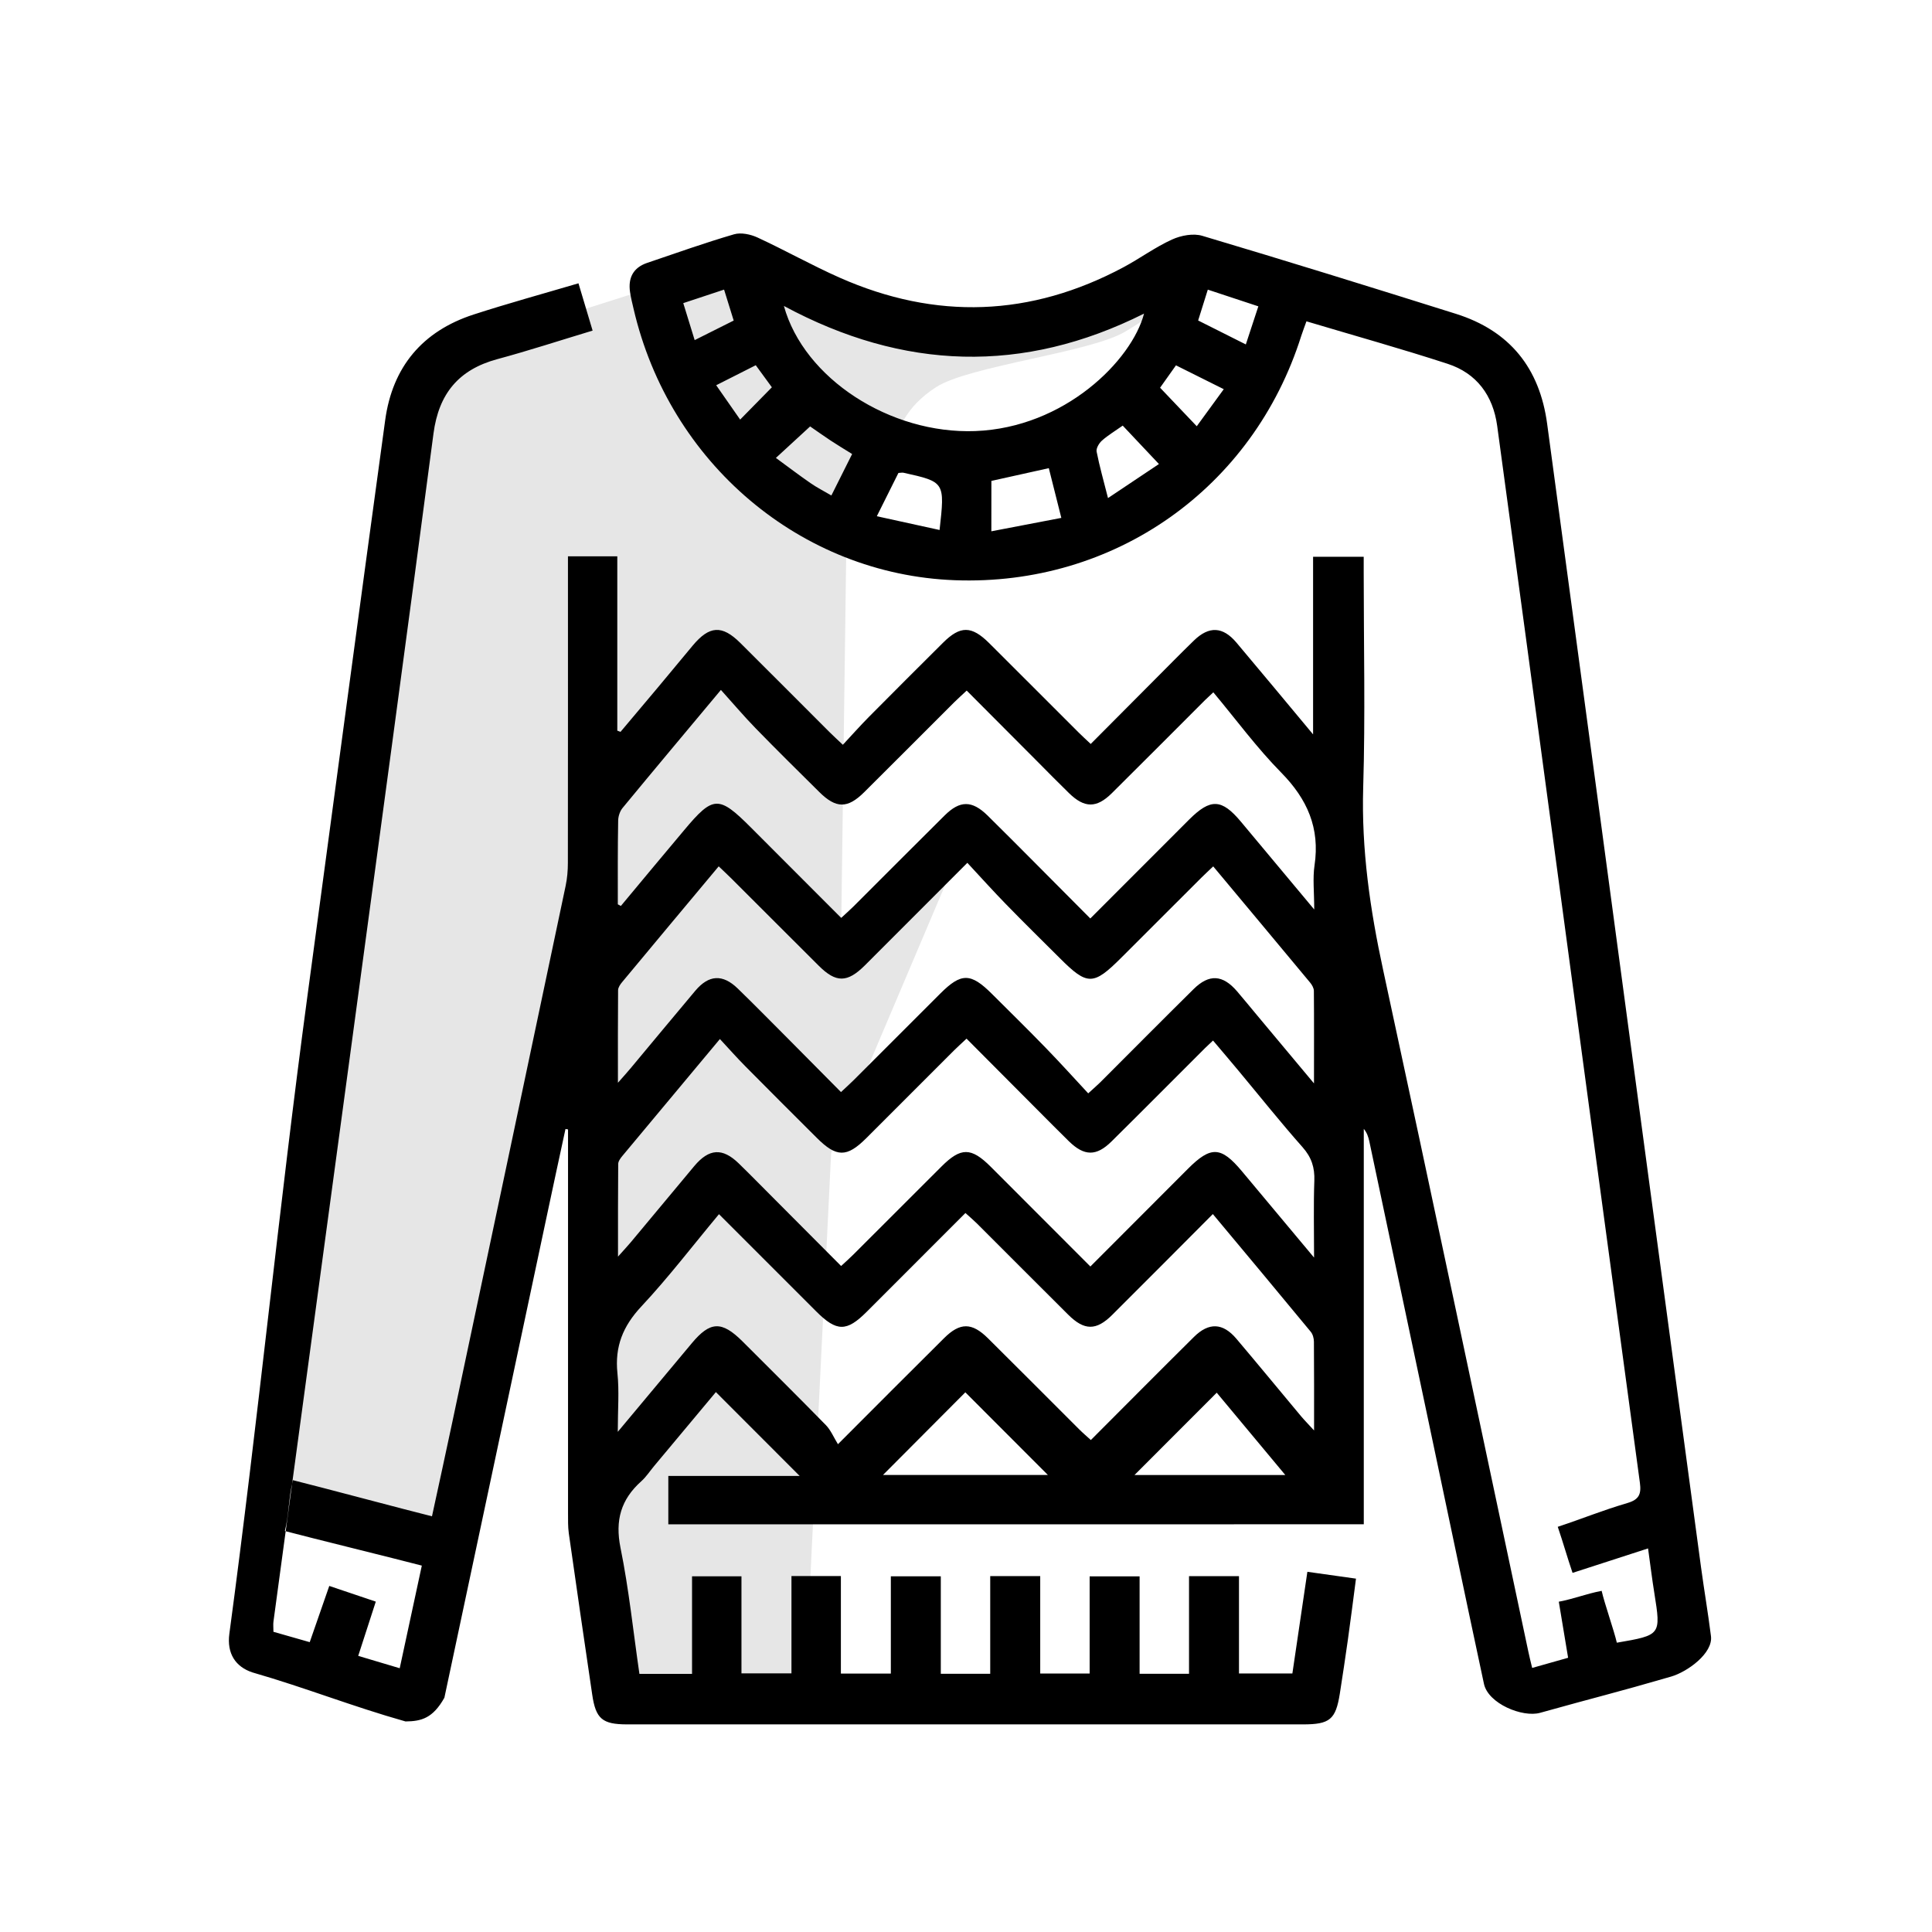 <?xml version="1.0" encoding="utf-8"?>
<!-- Generator: Adobe Illustrator 16.0.0, SVG Export Plug-In . SVG Version: 6.00 Build 0)  -->
<!DOCTYPE svg PUBLIC "-//W3C//DTD SVG 1.1//EN" "http://www.w3.org/Graphics/SVG/1.1/DTD/svg11.dtd">
<svg version="1.1" id="Layer_1" xmlns="http://www.w3.org/2000/svg" xmlns:xlink="http://www.w3.org/1999/xlink" x="0px" y="0px"
	 width="50px" height="50px" viewBox="0 0 50 50" enable-background="new 0 0 50 50" xml:space="preserve">
<g>
	<path fill="#E6E6E6" d="M21.912,13.427L21.764,24.46c-0.01,0.11,0.047,0.124,0.143,0.095c1.75-1.702-2.314,0.707,0,0.048
		c0.145-0.041,3.258-3.212,3.149-3.102l-3.501,8.25c-0.027,0.027-0.044,0.068-0.046,0.11l-0.665,13.577h-4.942
		c-0.263,0-0.473-0.264-0.448-0.57l-0.132-13.446v-6.347l0.227-4.342l-3.996,21.329l-4.82-1.336l3.786-27.58l0.159-0.604
		l0.127-0.255l0.732-1.145l6.807-2.164l0.923-0.302c0.038-0.017,2.565,0.992,2.604,0.983h0.002c0.028-0.009,0.969,0.308,1,0.301
		c0.043-0.012,1.485,0.327,1.527,0.322c0.046-0.007,1.555-0.012,1.598-0.012l3.233-0.955c0.044,0,0.771,0.288,0.818,0.295
		c0.044,0.005,0.087,0.014,0.131,0.023c0.03,0.006,0.061,0.016,0.089,0.025c0.039,0.009,0.077,0.024,0.112,0.04l0.003,0.003
		l0.098,0.043c-0.443,0.27-0.889,0.545-1.336,0.824c-0.891,0.555-4.066,0.894-4.925,1.455c-1.565,1.018-0.775,2.26-2.239,3.284
		C21.943,13.336,21.917,13.378,21.912,13.427"/>
</g>
<path fill-rule="evenodd" clip-rule="evenodd" d="M17.296,39.449c0-0.426,0-0.822,0-1.251c1.166,0,2.313,0,3.4,0
	c-0.706-0.706-1.427-1.429-2.169-2.171c-0.487,0.583-1.042,1.247-1.596,1.911c-0.112,0.134-0.208,0.284-0.337,0.399
	c-0.523,0.469-0.679,1.007-0.536,1.717c0.218,1.073,0.33,2.168,0.49,3.266c0.458,0,0.895,0,1.362,0c0-0.844,0-1.67,0-2.525
	c0.436,0,0.842,0,1.279,0c0,0.826,0,1.652,0,2.511c0.436,0,0.842,0,1.294,0c0-0.823,0-1.659,0-2.518c0.44,0,0.837,0,1.279,0
	c0,0.826,0,1.662,0,2.524c0.451,0,0.857,0,1.293,0c0-0.834,0-1.66,0-2.517c0.436,0,0.842,0,1.293,0c0,0.831,0,1.667,0,2.523
	c0.441,0,0.838,0,1.279,0c0-0.834,0-1.669,0-2.529c0.45,0,0.856,0,1.294,0c0,0.841,0,1.667,0,2.521c0.436,0,0.842,0,1.279,0
	c0-0.828,0-1.654,0-2.514c0.435,0,0.842,0,1.293,0c0,0.827,0,1.664,0,2.521c0.441,0,0.838,0,1.279,0c0-0.829,0-1.666,0-2.527
	c0.451,0,0.857,0,1.293,0c0,0.836,0,1.662,0,2.519c0.464,0,0.898,0,1.382,0c0.126-0.853,0.253-1.72,0.388-2.631
	c0.413,0.058,0.807,0.113,1.258,0.177c-0.07,0.536-0.137,1.061-0.21,1.584c-0.065,0.465-0.136,0.928-0.208,1.391
	c-0.107,0.672-0.258,0.797-0.955,0.797c-4.063,0-8.124,0-12.187,0c-1.769,0-3.54,0-5.309,0c-0.635-0.002-0.805-0.143-0.897-0.769
	c-0.206-1.392-0.408-2.782-0.606-4.175c-0.024-0.172-0.019-0.348-0.02-0.521c-0.001-3.164,0-6.328,0-9.492c0-0.146,0-0.295,0-0.441
	c-0.022-0.004-0.044-0.008-0.066-0.011c-0.166,0.769-0.332,1.536-0.495,2.306c-0.88,4.138-1.757,8.275-2.639,12.413
	c-0.299,0.532-0.596,0.61-1.006,0.614c-1.403-0.397-2.563-0.865-3.965-1.27c-0.431-0.143-0.663-0.486-0.594-1
	c0.749-5.562,1.273-10.953,2.022-16.516c0.669-4.964,1.331-9.929,2.011-14.893c0.188-1.375,0.963-2.302,2.288-2.732
	c0.888-0.288,1.789-0.535,2.714-0.808c0.126,0.424,0.241,0.806,0.366,1.224c-0.833,0.251-1.645,0.517-2.467,0.739
	c-1,0.27-1.515,0.895-1.651,1.924c-0.708,5.378-1.439,10.753-2.164,16.129c-0.658,4.872-1.319,9.743-1.977,14.614
	c-0.011,0.078-0.001,0.157-0.001,0.269c0.3,0.086,0.604,0.172,0.939,0.268c0.17-0.488,0.331-0.951,0.506-1.455
	c0.413,0.141,0.798,0.27,1.204,0.406c-0.155,0.479-0.298,0.92-0.455,1.404c0.356,0.105,0.685,0.204,1.074,0.32
	c0.189-0.881,0.375-1.746,0.572-2.656c-0.649-0.171-2.898-0.723-3.544-0.895c0.106-0.413,0.098-0.887,0.208-1.316
	c0.626,0.154,2.958,0.777,3.599,0.935c0.18-0.831,0.357-1.638,0.528-2.446c0.979-4.623,1.957-9.246,2.931-13.87
	c0.041-0.194,0.058-0.396,0.058-0.596c0.004-2.494,0.002-4.987,0.002-7.481c0-0.144,0-0.288,0-0.451c0.435,0,0.833,0,1.277,0
	c0,1.503,0,3.007,0,4.512c0.027,0.01,0.055,0.021,0.083,0.031c0.322-0.382,0.645-0.764,0.966-1.148
	c0.301-0.36,0.601-0.721,0.9-1.082c0.434-0.521,0.761-0.542,1.235-0.071c0.77,0.766,1.536,1.535,2.304,2.303
	c0.094,0.093,0.191,0.183,0.349,0.332c0.234-0.251,0.454-0.499,0.687-0.734c0.632-0.638,1.268-1.272,1.905-1.906
	c0.448-0.446,0.739-0.444,1.195,0.009c0.77,0.766,1.536,1.536,2.305,2.303c0.093,0.093,0.19,0.182,0.323,0.307
	c0.559-0.56,1.104-1.108,1.648-1.656c0.342-0.342,0.679-0.687,1.025-1.023c0.39-0.377,0.746-0.361,1.098,0.055
	c0.646,0.765,1.285,1.538,1.984,2.376c0-1.579,0-3.071,0-4.596c0.441,0,0.848,0,1.31,0c0,0.132,0,0.274,0,0.416
	c0,1.85,0.043,3.701-0.013,5.55c-0.048,1.609,0.178,3.167,0.517,4.732c1.271,5.875,2.507,11.758,3.757,17.637
	c0.026,0.129,0.06,0.258,0.099,0.421c0.311-0.089,0.601-0.171,0.93-0.263c-0.066-0.375-0.172-1.059-0.241-1.451
	c0.418-0.08,0.682-0.198,1.109-0.281c0.077,0.339,0.32,1.023,0.393,1.342c1.145-0.197,1.143-0.197,0.971-1.281
	c-0.059-0.366-0.104-0.734-0.163-1.159c-0.756,0.247-1.189,0.384-1.954,0.633c-0.139-0.407-0.24-0.773-0.383-1.192
	c0.729-0.243,1.104-0.408,1.807-0.617c0.297-0.088,0.358-0.231,0.319-0.52c-0.756-5.562-1.502-11.123-2.251-16.686
	c-0.479-3.558-0.958-7.115-1.443-10.672c-0.107-0.781-0.529-1.359-1.284-1.604c-1.194-0.389-2.407-0.727-3.652-1.099
	c-0.048,0.137-0.095,0.255-0.134,0.376c-1.246,3.948-4.838,6.48-8.97,6.324c-3.978-0.15-7.385-3.03-8.31-7.025
	c-0.033-0.143-0.07-0.287-0.091-0.432c-0.054-0.366,0.081-0.632,0.442-0.755c0.747-0.253,1.492-0.519,2.249-0.74
	c0.181-0.053,0.428,0,0.608,0.083c0.716,0.331,1.407,0.721,2.128,1.04c2.488,1.101,4.943,1.013,7.346-0.272
	c0.424-0.227,0.817-0.518,1.254-0.716c0.232-0.106,0.551-0.166,0.785-0.095c2.193,0.653,4.379,1.332,6.561,2.018
	c1.395,0.439,2.169,1.406,2.362,2.851c0.471,3.505,0.946,7.009,1.417,10.514c0.441,3.279,0.88,6.558,1.321,9.837
	c0.414,3.079,0.829,6.159,1.244,9.238c0.089,0.65,0.174,1.131,0.257,1.781c0.057,0.441-0.604,0.922-1.031,1.047
	c-1.465,0.426-1.921,0.527-3.391,0.938c-0.456,0.127-1.344-0.238-1.453-0.75c-0.536-2.5-0.967-4.586-1.497-7.086
	c-0.491-2.318-0.979-4.637-1.47-6.955c-0.025-0.112-0.06-0.223-0.143-0.322c0,3.402,0,6.803,0,10.234
	C29.293,39.449,23.309,39.449,17.296,39.449z M15.989,23.404c0.026,0.014,0.052,0.028,0.079,0.042
	c0.546-0.655,1.09-1.311,1.639-1.963c0.751-0.896,0.893-0.901,1.724-0.07c0.775,0.775,1.549,1.551,2.339,2.342
	c0.124-0.115,0.223-0.202,0.316-0.294c0.788-0.786,1.571-1.575,2.362-2.358c0.396-0.393,0.708-0.391,1.109,0.001
	c0.411,0.403,0.816,0.814,1.224,1.222c0.47,0.472,0.939,0.945,1.436,1.444c0.873-0.874,1.715-1.716,2.556-2.558
	c0.556-0.555,0.844-0.543,1.344,0.056c0.606,0.725,1.212,1.45,1.895,2.269c0-0.458-0.042-0.807,0.008-1.141
	c0.144-0.964-0.186-1.714-0.862-2.401c-0.632-0.642-1.17-1.375-1.757-2.078c-0.091,0.086-0.151,0.139-0.208,0.195
	c-0.806,0.805-1.609,1.614-2.418,2.415c-0.397,0.393-0.709,0.389-1.109-0.001c-0.278-0.271-0.551-0.549-0.824-0.824
	c-0.604-0.605-1.206-1.21-1.824-1.83c-0.129,0.121-0.227,0.208-0.32,0.3c-0.778,0.776-1.553,1.556-2.333,2.33
	c-0.432,0.429-0.729,0.425-1.165-0.008c-0.552-0.547-1.106-1.093-1.648-1.65c-0.304-0.313-0.586-0.647-0.895-0.989
	c-0.9,1.078-1.727,2.063-2.545,3.055c-0.069,0.084-0.112,0.215-0.114,0.325C15.985,21.958,15.989,22.681,15.989,23.404z
	 M31.398,22.422c-0.109,0.105-0.207,0.193-0.3,0.286c-0.693,0.691-1.386,1.383-2.077,2.075c-0.727,0.727-0.879,0.728-1.593,0.014
	c-0.465-0.464-0.935-0.924-1.392-1.395c-0.334-0.342-0.654-0.699-1.001-1.072c-0.931,0.932-1.79,1.794-2.652,2.654
	c-0.455,0.453-0.747,0.455-1.194,0.009c-0.751-0.747-1.498-1.497-2.248-2.245c-0.108-0.108-0.221-0.212-0.341-0.327
	c-0.853,1.021-1.678,2.007-2.5,2.997c-0.049,0.059-0.103,0.138-0.104,0.208c-0.007,0.768-0.004,1.537-0.004,2.396
	c0.156-0.178,0.244-0.273,0.328-0.375c0.558-0.668,1.113-1.34,1.674-2.006c0.351-0.416,0.708-0.436,1.098-0.059
	c0.433,0.42,0.855,0.851,1.281,1.277c0.461,0.463,0.92,0.928,1.392,1.404c0.133-0.125,0.231-0.213,0.324-0.305
	c0.75-0.748,1.498-1.498,2.247-2.246c0.54-0.54,0.787-0.538,1.337,0.012c0.465,0.464,0.935,0.924,1.392,1.396
	c0.371,0.382,0.727,0.776,1.098,1.176c0.153-0.14,0.234-0.209,0.309-0.283c0.806-0.806,1.607-1.614,2.418-2.415
	c0.402-0.397,0.754-0.375,1.125,0.057c0.175,0.204,0.344,0.412,0.516,0.618c0.468,0.56,0.935,1.118,1.475,1.765
	c0-0.877,0.004-1.637-0.003-2.395c-0.001-0.071-0.048-0.154-0.095-0.211C33.078,24.433,32.245,23.437,31.398,22.422z M28.219,32.777
	c0.861-0.863,1.693-1.696,2.525-2.529c0.594-0.594,0.857-0.582,1.396,0.063c0.598,0.715,1.195,1.429,1.868,2.235
	c0-0.742-0.016-1.367,0.007-1.99c0.012-0.34-0.072-0.604-0.305-0.867c-0.568-0.641-1.103-1.313-1.652-1.972
	c-0.218-0.262-0.439-0.521-0.665-0.788c-0.09,0.085-0.149,0.139-0.206,0.195c-0.806,0.805-1.608,1.613-2.418,2.414
	c-0.396,0.393-0.709,0.387-1.109-0.005c-0.278-0.272-0.551-0.55-0.825-0.824c-0.603-0.605-1.204-1.211-1.821-1.829
	c-0.131,0.123-0.229,0.211-0.322,0.303c-0.759,0.758-1.516,1.518-2.275,2.275c-0.503,0.501-0.77,0.498-1.281-0.013
	c-0.617-0.616-1.234-1.229-1.847-1.85c-0.222-0.224-0.43-0.46-0.658-0.705c-0.879,1.052-1.704,2.04-2.526,3.028
	c-0.049,0.059-0.106,0.137-0.106,0.207c-0.007,0.77-0.005,1.538-0.005,2.396c0.153-0.172,0.242-0.266,0.325-0.365
	c0.55-0.658,1.097-1.318,1.648-1.977c0.384-0.458,0.731-0.479,1.153-0.069c0.298,0.29,0.588,0.587,0.882,0.881
	c0.584,0.586,1.167,1.173,1.766,1.773c0.127-0.118,0.227-0.205,0.319-0.298c0.759-0.758,1.517-1.517,2.276-2.274
	c0.504-0.505,0.771-0.503,1.28,0.006C26.486,31.043,27.329,31.887,28.219,32.777z M18.607,31.423
	c-0.679,0.814-1.307,1.638-2.011,2.39c-0.474,0.508-0.688,1.035-0.617,1.724c0.049,0.466,0.009,0.94,0.009,1.519
	c0.693-0.83,1.303-1.559,1.912-2.289c0.479-0.576,0.777-0.588,1.317-0.051c0.721,0.721,1.445,1.438,2.157,2.166
	c0.127,0.131,0.201,0.314,0.312,0.494c1.003-1.004,1.872-1.877,2.746-2.744c0.414-0.412,0.72-0.41,1.137,0.003
	c0.791,0.783,1.574,1.572,2.362,2.358c0.091,0.091,0.189,0.174,0.3,0.275c0.906-0.907,1.783-1.791,2.668-2.668
	c0.387-0.383,0.748-0.366,1.098,0.046c0.563,0.665,1.117,1.339,1.675,2.007c0.089,0.105,0.186,0.203,0.336,0.367
	c0-0.83,0.002-1.564-0.004-2.298c-0.001-0.087-0.028-0.191-0.083-0.257c-0.833-1.01-1.674-2.016-2.533-3.045
	c-0.883,0.885-1.74,1.75-2.604,2.609c-0.414,0.412-0.722,0.409-1.138-0.004c-0.789-0.784-1.574-1.573-2.361-2.359
	c-0.092-0.091-0.19-0.174-0.3-0.273c-0.869,0.869-1.711,1.713-2.554,2.555c-0.522,0.523-0.779,0.52-1.309-0.01
	C20.29,33.105,19.456,32.271,18.607,31.423z M20.287,7.918c0.52,1.881,2.753,3.321,4.953,3.238c2.313-0.087,4.051-1.828,4.368-3.04
	C26.479,9.684,23.378,9.584,20.287,7.918z M27.119,38.172c-0.713-0.714-1.451-1.453-2.136-2.139
	c-0.689,0.691-1.418,1.424-2.131,2.139C24.265,38.172,25.727,38.172,27.119,38.172z M33.264,38.174
	c-0.654-0.785-1.252-1.504-1.775-2.131c-0.733,0.734-1.46,1.461-2.129,2.131C30.559,38.174,31.865,38.174,33.264,38.174z
	 M25.656,13.75c0.617-0.118,1.189-0.228,1.811-0.347c-0.119-0.473-0.221-0.879-0.324-1.287c-0.525,0.117-1.005,0.223-1.486,0.33
	C25.656,12.864,25.656,13.264,25.656,13.75z M20.966,11.036c-0.294,0.271-0.577,0.531-0.886,0.815
	c0.315,0.231,0.601,0.448,0.896,0.652c0.161,0.112,0.338,0.202,0.54,0.32c0.187-0.373,0.357-0.713,0.537-1.073
	c-0.202-0.126-0.383-0.234-0.558-0.35C21.307,11.276,21.124,11.145,20.966,11.036z M24.316,13.716
	c0.139-1.243,0.139-1.243-0.931-1.481c-0.036-0.008-0.076,0.002-0.134,0.005c-0.175,0.35-0.351,0.702-0.559,1.12
	C23.261,13.484,23.775,13.598,24.316,13.716z M29.993,12.009c-0.341-0.361-0.638-0.677-0.937-0.994
	c-0.191,0.135-0.377,0.246-0.536,0.386c-0.075,0.066-0.155,0.2-0.14,0.285c0.075,0.384,0.184,0.761,0.295,1.204
	C29.152,12.571,29.571,12.292,29.993,12.009z M30.023,10.034c0.315,0.331,0.615,0.646,0.949,0.997
	c0.23-0.316,0.453-0.622,0.699-0.959c-0.438-0.219-0.836-0.417-1.237-0.617C30.271,9.684,30.135,9.877,30.023,10.034z M31.008,8.294
	c0.409,0.206,0.799,0.401,1.234,0.62c0.107-0.33,0.209-0.639,0.324-0.986c-0.454-0.15-0.873-0.289-1.308-0.432
	C31.17,7.781,31.098,8.008,31.008,8.294z M19.976,10.023c-0.117-0.16-0.264-0.361-0.417-0.571c-0.35,0.177-0.668,0.338-1.024,0.518
	c0.223,0.32,0.424,0.609,0.62,0.889C19.433,10.575,19.683,10.32,19.976,10.023z M18.739,7.495c-0.374,0.124-0.696,0.231-1.056,0.35
	c0.102,0.329,0.192,0.623,0.295,0.957c0.371-0.186,0.685-0.343,1.01-0.506C18.902,8.021,18.829,7.783,18.739,7.495z"/>
</svg>
